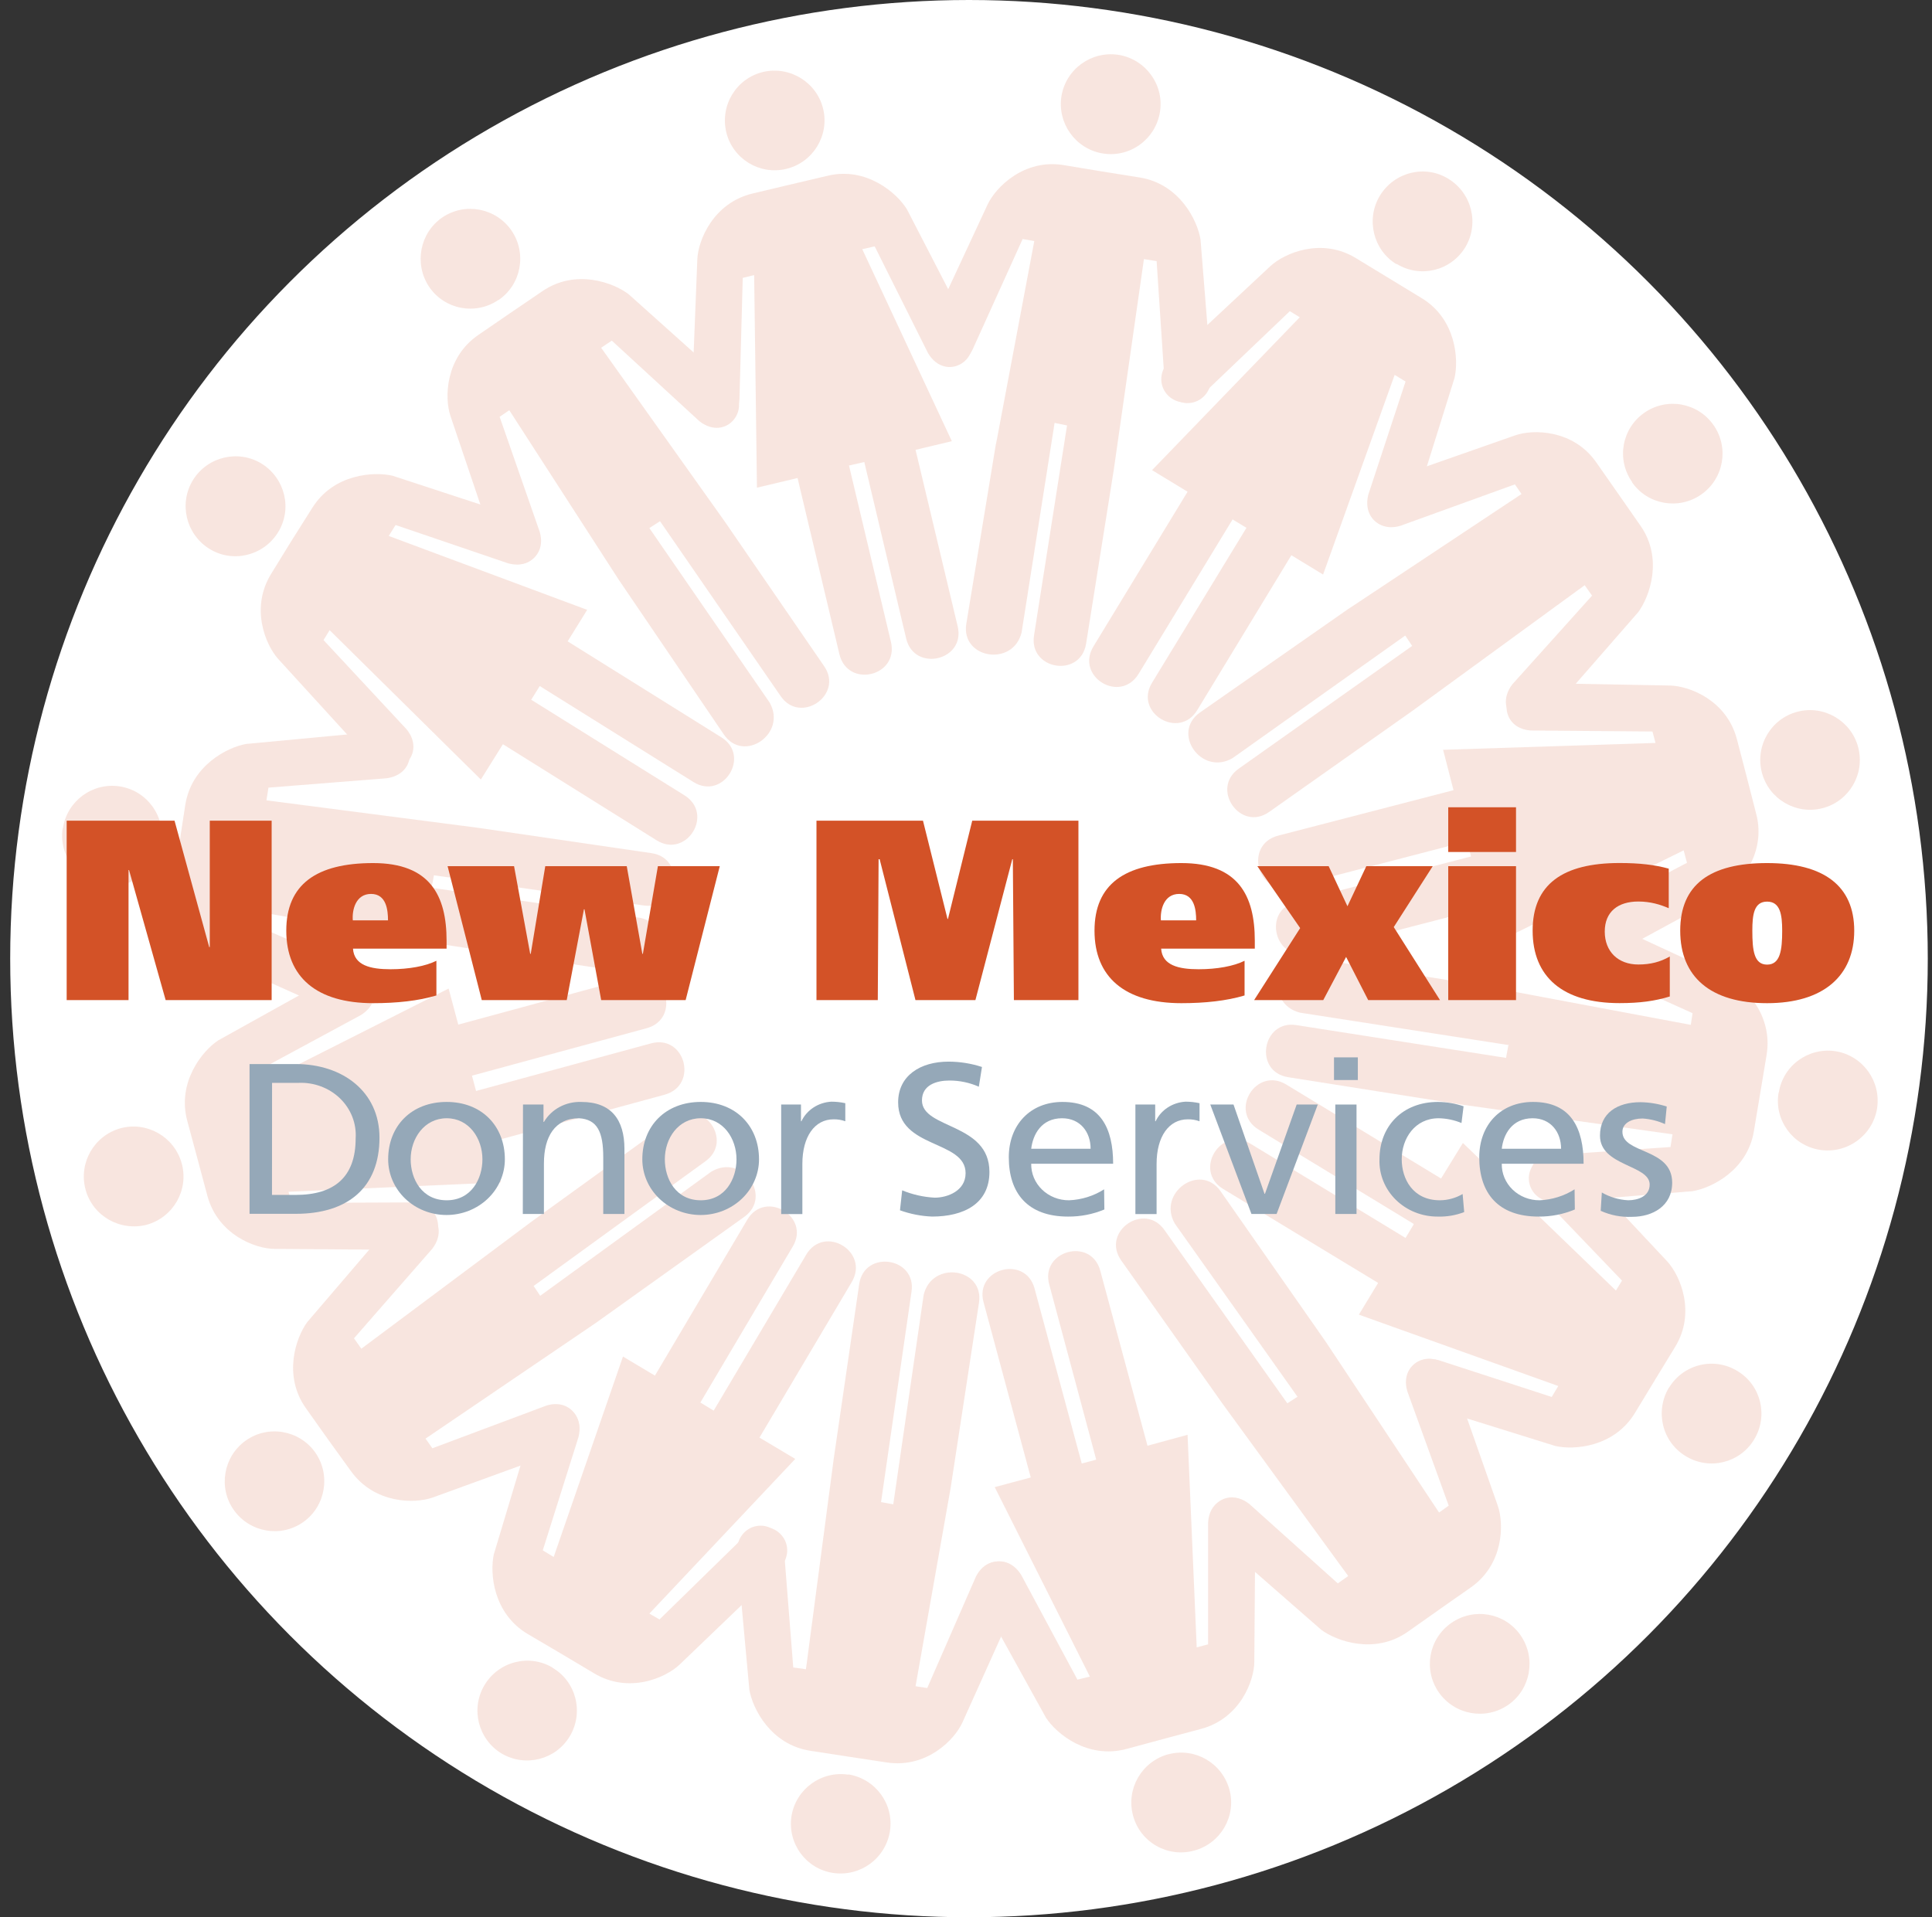 <?xml version="1.0" encoding="UTF-8"?>
<svg xmlns="http://www.w3.org/2000/svg" width="134" height="133" viewBox="0 0 134 133" fill="none">
  <rect x="0" y="0" width="134" height="133" fill="#333333" stroke="none"/>
  <circle cx="67.207" cy="66.5" r="66.5" fill="white"></circle>
  <g opacity="0.15">
    <path d="M73.145 29.337L70.857 43.873C70.259 46.287 66.633 45.688 67.021 43.274L69.062 30.87L69.133 30.535L71.737 16.722L70.928 16.581L67.443 24.28C66.352 26.377 63.465 24.968 64.539 22.695L68.499 14.185C69.062 12.987 71.034 10.996 73.779 11.454L76.331 11.877L79.077 12.317C81.822 12.775 83.054 15.295 83.266 16.616L84.005 25.831C84.286 28.315 81.101 28.809 80.766 26.36L80.221 18.114L79.341 17.973L77.246 32.614L75.328 44.666C74.923 47.062 71.333 46.463 71.72 44.067L74.008 29.513L73.145 29.337Z" fill="#D35227"></path>
    <path d="M76.472 10.644C78.355 10.961 80.133 9.675 80.449 7.79C80.766 5.905 79.481 4.125 77.598 3.808C75.715 3.508 73.937 4.777 73.621 6.662C73.321 8.547 74.589 10.327 76.472 10.644Z" fill="#D35227"></path>
    <path d="M58.89 32.315L61.794 44.525C62.357 46.921 58.802 47.766 58.221 45.388L55.317 33.16L52.501 33.83L52.307 19.083L51.515 19.276L51.287 27.716C51.093 30.077 47.872 29.883 47.995 27.381L48.365 17.99C48.418 16.669 49.474 14.079 52.184 13.427L54.701 12.828L57.394 12.194C60.087 11.542 62.216 13.392 62.903 14.519L67.144 22.73C68.376 24.915 65.613 26.606 64.364 24.492L60.667 17.092L59.805 17.286L66.018 30.605L63.501 31.205L66.423 43.45C66.986 45.828 63.413 46.656 62.85 44.295L59.946 32.05L58.872 32.297L58.89 32.315Z" fill="#D35227"></path>
    <path d="M54.525 11.718C56.391 11.278 57.535 9.392 57.094 7.56C56.654 5.71 54.789 4.565 52.941 4.988C51.075 5.428 49.931 7.296 50.371 9.163C50.811 11.013 52.677 12.159 54.525 11.718Z" fill="#D35227"></path>
    <path d="M97.469 44.085L85.483 52.595C83.318 53.846 81.224 50.833 83.23 49.423L93.526 42.235L93.825 42.041L105.529 34.271L105.072 33.601L97.134 36.473C94.864 37.16 93.861 34.095 96.237 33.302L105.089 30.201C106.339 29.76 109.138 29.796 110.722 32.086L112.2 34.2L113.784 36.473C115.368 38.746 114.418 41.389 113.626 42.464L107.554 49.423C105.952 51.361 103.4 49.423 104.896 47.468L110.422 41.319L109.912 40.596L97.979 49.3L88.017 56.33C86.029 57.722 83.934 54.709 85.923 53.317L97.944 44.807L97.451 44.067L97.469 44.085Z" fill="#D35227"></path>
    <path d="M113.186 33.443C114.26 35.011 116.424 35.399 117.991 34.306C119.557 33.214 119.944 31.064 118.853 29.496C117.762 27.928 115.615 27.541 114.048 28.633C112.482 29.725 112.095 31.875 113.204 33.443H113.186Z" fill="#D35227"></path>
    <path d="M85.501 36.015L78.972 46.745C77.687 48.841 74.572 46.938 75.839 44.842L82.368 34.112L79.904 32.614L90.148 22.008L89.461 21.585L83.354 27.417C81.559 28.95 79.394 26.553 81.26 24.862L88.124 18.449C89.109 17.55 91.661 16.458 94.037 17.902L96.237 19.241L98.613 20.686C100.989 22.131 101.183 24.932 100.884 26.218L98.121 35.046C97.452 37.459 94.319 36.719 94.9 34.323L97.487 26.465L96.73 26.007L91.767 39.856L89.567 38.517L83.037 49.264C81.77 51.343 78.637 49.44 79.904 47.361L86.452 36.614L85.519 36.05L85.501 36.015Z" fill="#D35227"></path>
    <path d="M96.871 18.308C98.507 19.313 100.637 18.784 101.623 17.163C102.608 15.542 102.098 13.41 100.461 12.406C98.842 11.402 96.712 11.93 95.709 13.569C94.724 15.19 95.234 17.339 96.853 18.326L96.871 18.308Z" fill="#D35227"></path>
    <path d="M104.686 72.504L90.165 70.248C87.754 69.649 88.335 66.02 90.746 66.407L103.137 68.434L103.471 68.504L117.27 71.094L117.393 70.284L109.702 66.813C107.59 65.72 109.015 62.831 111.268 63.906L119.786 67.852C121.001 68.416 122.972 70.389 122.532 73.155L122.11 75.693L121.652 78.441C121.212 81.19 118.695 82.423 117.375 82.634L108.17 83.374C105.689 83.674 105.196 80.467 107.625 80.133L115.862 79.569L116.002 78.688L101.377 76.626L89.338 74.724C86.927 74.336 87.543 70.724 89.919 71.112L104.457 73.385L104.615 72.521L104.686 72.504Z" fill="#D35227"></path>
    <path d="M123.359 75.799C123.042 77.684 124.327 79.463 126.21 79.763C128.093 80.062 129.871 78.794 130.188 76.909C130.487 75.023 129.22 73.244 127.337 72.927C125.453 72.627 123.676 73.896 123.377 75.781L123.359 75.799Z" fill="#D35227"></path>
    <path d="M101.711 58.373L89.567 61.527C87.191 62.144 86.275 58.585 88.651 57.968L100.813 54.814L100.091 52.013L114.823 51.537L114.612 50.744L106.181 50.674C103.823 50.533 103.946 47.309 106.463 47.379L115.844 47.555C117.181 47.59 119.768 48.577 120.472 51.291L121.124 53.792L121.81 56.471C122.514 59.166 120.701 61.316 119.592 62.038L111.479 66.443C109.314 67.711 107.589 64.98 109.684 63.694L117.005 59.853L116.776 58.99L103.594 65.474L102.96 62.972L90.781 66.126C88.423 66.725 87.525 63.183 89.866 62.567L102.027 59.413L101.746 58.356L101.711 58.373Z" fill="#D35227"></path>
    <path d="M122.197 53.581C122.672 55.431 124.573 56.541 126.404 56.065C128.252 55.589 129.36 53.704 128.885 51.854C128.41 50.004 126.509 48.894 124.679 49.37C122.831 49.846 121.722 51.731 122.197 53.581Z" fill="#D35227"></path>
    <path d="M89.99 96.889L81.489 84.89C80.24 82.741 83.249 80.626 84.657 82.635L91.856 92.942L92.049 93.224L99.811 104.923L100.48 104.447L97.611 96.519C96.924 94.246 99.987 93.242 100.779 95.62L103.894 104.483C104.316 105.733 104.299 108.517 102.011 110.121L99.899 111.601L97.628 113.204C95.358 114.79 92.718 113.856 91.644 113.063L84.692 106.984C82.756 105.399 84.692 102.826 86.646 104.324L92.788 109.839L93.51 109.328L84.798 97.382L77.758 87.427C76.368 85.436 79.377 83.34 80.768 85.331L89.286 97.347L90.025 96.871L89.99 96.889Z" fill="#D35227"></path>
    <path d="M100.655 112.587C99.088 113.68 98.701 115.829 99.792 117.397C100.884 118.966 103.048 119.353 104.615 118.261C106.181 117.168 106.551 115.001 105.46 113.433C104.368 111.865 102.221 111.495 100.655 112.587Z" fill="#D35227"></path>
    <path d="M98.032 84.89L87.313 78.371C85.201 77.102 87.12 73.966 89.214 75.234L99.95 81.753L101.464 79.287L112.077 89.523L112.499 88.836L106.656 82.74C105.107 80.943 107.501 78.776 109.208 80.643L115.632 87.497C116.529 88.466 117.638 91.039 116.195 93.417L114.84 95.637L113.397 98.016C111.953 100.394 109.173 100.606 107.87 100.306L99.053 97.558C96.641 96.888 97.381 93.752 99.774 94.351L107.624 96.906L108.081 96.148L94.248 91.197L95.585 88.995L84.832 82.476C82.755 81.207 84.656 78.089 86.733 79.34L97.486 85.876L98.049 84.942L98.032 84.89Z" fill="#D35227"></path>
    <path d="M115.756 96.254C114.77 97.893 115.28 100.025 116.917 101.011C118.554 102.016 120.684 101.487 121.669 99.849C122.655 98.21 122.145 96.096 120.508 95.109C118.871 94.105 116.741 94.633 115.756 96.272V96.254Z" fill="#D35227"></path>
    <path d="M61.952 104.377L64.064 89.824C64.645 87.41 68.271 87.956 67.901 90.37L66 102.791L65.948 103.144L63.501 116.975L64.311 117.098L67.69 109.363C68.764 107.249 71.668 108.623 70.612 110.914L66.757 119.477C66.212 120.692 64.258 122.683 61.495 122.26L58.943 121.873L56.197 121.45C53.452 121.027 52.184 118.508 51.973 117.204L51.128 107.989C50.812 105.505 53.997 104.976 54.367 107.425L55.018 115.671L55.898 115.794L57.834 101.135L59.594 89.066C59.964 86.67 63.589 87.216 63.22 89.612L61.108 104.201L61.988 104.36L61.952 104.377Z" fill="#D35227"></path>
    <path d="M58.836 123.107C56.953 122.825 55.193 124.111 54.894 125.996C54.612 127.881 55.897 129.643 57.78 129.925C59.664 130.207 61.424 128.921 61.723 127.036C62.022 125.15 60.719 123.389 58.836 123.089V123.107Z" fill="#D35227"></path>
    <path d="M76.032 101.258L72.776 89.118C72.124 86.757 75.68 85.788 76.313 88.149L79.587 100.289L82.368 99.531L83.001 114.278L83.793 114.067V105.627C83.899 103.266 87.12 103.355 87.067 105.874L86.997 115.265C86.997 116.586 86.011 119.212 83.301 119.934L80.801 120.603L78.126 121.326C75.433 122.048 73.269 120.269 72.547 119.159L68.076 111.072C66.792 108.922 69.502 107.16 70.822 109.239L74.729 116.516L75.592 116.304L68.992 103.161L71.491 102.491L68.217 90.334C67.584 87.991 71.121 87.039 71.755 89.383L75.028 101.522L76.085 101.24L76.032 101.258Z" fill="#D35227"></path>
    <path d="M81.012 121.696C79.182 122.207 78.091 124.092 78.584 125.942C79.076 127.792 80.977 128.885 82.825 128.374C84.673 127.88 85.764 125.977 85.272 124.145C84.761 122.295 82.878 121.203 81.03 121.696H81.012Z" fill="#D35227"></path>
    <path d="M37.435 89.912L49.333 81.278C51.48 79.992 53.609 82.987 51.62 84.415L41.413 91.709L41.131 91.903L29.515 99.796L29.99 100.466L37.892 97.506C40.145 96.801 41.184 99.849 38.825 100.677L30.008 103.884C28.758 104.324 25.977 104.324 24.34 102.051L22.827 99.955L21.225 97.699C19.606 95.427 20.521 92.784 21.313 91.709L27.315 84.697C28.881 82.741 31.468 84.661 29.99 86.617L24.552 92.837L25.062 93.559L36.907 84.714L46.798 77.561C48.769 76.151 50.899 79.147 48.928 80.556L37.012 89.207L37.505 89.947L37.435 89.912Z" fill="#D35227"></path>
    <path d="M21.859 100.748C20.75 99.197 18.585 98.827 17.037 99.937C15.488 101.047 15.118 103.214 16.227 104.765C17.336 106.315 19.5 106.685 21.049 105.575C22.598 104.465 22.95 102.298 21.859 100.748Z" fill="#D35227"></path>
    <path d="M49.508 97.84L55.915 87.039C57.164 84.925 60.315 86.81 59.083 88.924L52.676 99.725L55.158 101.205L45.038 111.935L45.742 112.34L51.779 106.438C53.556 104.887 55.739 107.266 53.908 108.975L47.132 115.476C46.164 116.392 43.612 117.52 41.201 116.075L38.984 114.754L36.59 113.344C34.196 111.917 33.968 109.133 34.249 107.829L36.907 98.985C37.54 96.571 40.708 97.276 40.128 99.672L37.646 107.548L38.403 108.006L43.208 94.104L45.425 95.426L51.832 84.608C53.081 82.511 56.232 84.396 54.982 86.475L48.576 97.293L49.508 97.857V97.84Z" fill="#D35227"></path>
    <path d="M38.333 115.688C36.696 114.701 34.566 115.265 33.598 116.904C32.63 118.542 33.158 120.657 34.795 121.643C36.449 122.612 38.561 122.066 39.529 120.428C40.497 118.789 39.969 116.657 38.315 115.688H38.333Z" fill="#D35227"></path>
    <path d="M29.902 61.58L44.44 63.677C46.869 64.258 46.323 67.888 43.894 67.518L31.486 65.632L31.152 65.579L17.318 63.148L17.195 63.959L24.921 67.324C27.033 68.381 25.661 71.306 23.39 70.249L14.836 66.408C13.622 65.861 11.633 63.923 12.038 61.157L12.425 58.602L12.848 55.854C13.27 53.105 15.769 51.837 17.072 51.608L26.259 50.744C28.758 50.427 29.269 53.616 26.84 53.986L18.62 54.638L18.48 55.519L33.141 57.422L45.197 59.184C47.608 59.554 47.045 63.166 44.651 62.813L30.096 60.717L29.937 61.58H29.902Z" fill="#D35227"></path>
    <path d="M4.347 57.457C4.065 59.342 5.367 61.104 7.251 61.386C9.134 61.686 10.894 60.382 11.193 58.479C11.475 56.594 10.172 54.832 8.289 54.55C6.406 54.268 4.646 55.572 4.364 57.457" fill="#D35227"></path>
    <path d="M33.035 75.676L45.144 72.381C47.52 71.729 48.47 75.288 46.094 75.94L33.985 79.235L34.742 82.019L20.011 82.671L20.222 83.446L28.67 83.411C31.028 83.534 30.958 86.758 28.424 86.705L19.043 86.635C17.723 86.635 15.1 85.648 14.379 82.935L13.71 80.433L12.988 77.755C12.267 75.059 14.044 72.892 15.136 72.17L23.214 67.677C25.361 66.373 27.121 69.087 25.044 70.408L17.776 74.337L18.004 75.2L31.116 68.576L31.785 71.077L43.912 67.783C46.252 67.148 47.203 70.672 44.862 71.324L32.736 74.619L33.017 75.676H33.035Z" fill="#D35227"></path>
    <path d="M5.931 82.512C6.424 84.362 8.342 85.436 10.173 84.961C12.021 84.45 13.112 82.547 12.602 80.697C12.091 78.865 10.208 77.772 8.36 78.266C6.53 78.776 5.438 80.662 5.931 82.512Z" fill="#D35227"></path>
    <path d="M45.038 36.632L53.38 48.736C54.612 50.903 51.568 52.982 50.195 50.938L43.137 40.543L42.944 40.261L35.323 28.457L34.654 28.915L37.435 36.896C38.104 39.169 35.024 40.138 34.249 37.759L31.239 28.844C30.817 27.576 30.888 24.792 33.193 23.224L35.323 21.761L37.628 20.193C39.934 18.625 42.556 19.612 43.595 20.405L50.477 26.571C52.395 28.192 50.424 30.73 48.505 29.214L42.433 23.629L41.694 24.122L50.265 36.174L57.164 46.217C58.537 48.225 55.492 50.286 54.137 48.278L45.777 36.156L45.038 36.632Z" fill="#D35227"></path>
    <path d="M34.585 20.81C36.151 19.736 36.556 17.586 35.482 16C34.409 14.432 32.261 14.009 30.677 15.084C29.111 16.159 28.706 18.308 29.762 19.894C30.836 21.48 32.983 21.885 34.567 20.81H34.585Z" fill="#D35227"></path>
    <path d="M36.819 48.525L47.467 55.167C49.561 56.471 47.607 59.589 45.531 58.286L34.883 51.626L33.351 54.075L22.862 43.715L22.439 44.402L28.195 50.586C29.708 52.401 27.297 54.533 25.625 52.648L19.289 45.706C18.409 44.719 17.335 42.147 18.831 39.768L20.186 37.566L21.665 35.222C23.143 32.861 25.942 32.703 27.227 33.002L35.991 35.874C38.403 36.579 37.628 39.715 35.252 39.081L27.438 36.42L26.962 37.178L40.726 42.305L39.371 44.49L50.036 51.15C52.095 52.436 50.16 55.537 48.1 54.251L37.435 47.591L36.854 48.525H36.819Z" fill="#D35227"></path>
    <path d="M19.272 36.949C20.293 35.328 19.782 33.196 18.163 32.174C16.544 31.169 14.415 31.663 13.394 33.284C12.39 34.905 12.883 37.037 14.502 38.059C16.122 39.08 18.251 38.569 19.272 36.949Z" fill="#D35227"></path>
  </g>
  <path d="M4.624 56.929H12.105L14.511 65.701H14.549V56.929H18.841V69.376H11.489L8.949 60.352H8.915V69.376H4.624V56.929Z" fill="#D35227"></path>
  <path d="M24.483 65.808C24.561 66.969 25.697 67.236 27.079 67.236C28.366 67.236 29.524 67.022 30.268 66.648V69.055C29.02 69.429 27.526 69.59 25.882 69.59C21.948 69.59 19.856 67.771 19.856 64.562C19.856 61.352 21.944 59.871 25.882 59.871C29.821 59.871 30.974 62.118 30.974 65.257V65.808H24.483V65.808ZM26.911 63.846C26.911 63.134 26.799 62.011 25.736 62.011C24.673 62.011 24.41 63.117 24.47 63.846H26.915H26.911Z" fill="#D35227"></path>
  <path d="M36.773 66.167H36.811L37.819 60.085H43.47L44.551 66.167H44.589L45.631 60.085H49.922L47.555 69.376H41.697L40.539 63.081H40.5L39.308 69.376H33.415L31.044 60.085H35.654L36.773 66.167Z" fill="#D35227"></path>
  <path d="M56.629 56.929H64.016L65.716 63.743H65.75L67.433 56.929H74.798V69.376H70.322L70.249 59.604H70.21L67.653 69.376H63.495L61.011 59.604H60.938L60.882 69.376H56.629V56.929Z" fill="#D35227"></path>
  <path d="M80.535 65.808C80.613 66.969 81.749 67.236 83.131 67.236C84.418 67.236 85.576 67.022 86.321 66.648V69.055C85.072 69.429 83.579 69.59 81.939 69.59C78 69.59 75.913 67.771 75.913 64.562C75.913 61.352 78 59.871 81.939 59.871C85.877 59.871 87.031 62.118 87.031 65.257V65.808H80.54H80.535ZM82.963 63.846C82.963 63.134 82.851 62.011 81.788 62.011C80.725 62.011 80.462 63.117 80.518 63.846H82.963V63.846Z" fill="#D35227"></path>
  <path d="M92.153 60.085L93.457 62.867L94.766 60.085H99.372L96.668 64.311L99.875 69.376H94.895L93.363 66.381L91.779 69.376H86.984L90.177 64.381L87.207 60.085H92.153Z" fill="#D35227"></path>
  <path d="M105.148 59.102H100.447V56H105.148V59.102ZM100.447 60.086H105.148V69.376H100.447V60.086Z" fill="#D35227"></path>
  <path d="M115.814 69.125C114.768 69.446 113.726 69.586 112.327 69.586C108.389 69.586 106.301 67.767 106.301 64.558C106.301 61.348 108.389 59.867 112.327 59.867C113.726 59.867 114.768 59.991 115.741 60.258V63.002C115.16 62.751 114.475 62.538 113.632 62.538C112.233 62.538 111.303 63.233 111.303 64.624C111.303 66.014 112.233 66.907 113.632 66.907C114.471 66.907 115.16 66.73 115.814 66.352V69.117V69.125Z" fill="#D35227"></path>
  <path d="M122.563 59.871C126.48 59.871 128.606 61.439 128.606 64.562C128.606 67.684 126.48 69.59 122.563 69.59C118.646 69.59 116.537 67.771 116.537 64.562C116.537 61.352 118.624 59.871 122.563 59.871ZM122.563 66.915C123.476 66.915 123.609 65.915 123.609 64.562C123.609 63.455 123.476 62.545 122.563 62.545C121.65 62.545 121.539 63.455 121.539 64.562C121.539 65.915 121.65 66.915 122.563 66.915Z" fill="#D35227"></path>
  <path d="M17.308 73.813H20.517C23.75 73.813 26.32 75.716 26.32 78.917C26.32 82.398 24.108 84.202 20.517 84.202H17.308V73.813ZM18.864 82.891H20.505C23.184 82.891 24.667 81.655 24.667 78.975C24.702 78.466 24.623 77.955 24.437 77.476C24.251 76.997 23.96 76.561 23.585 76.197C23.21 75.833 22.758 75.549 22.26 75.363C21.761 75.177 21.227 75.093 20.693 75.118H18.87L18.864 82.891Z" fill="#95A8B8"></path>
  <path d="M30.981 76.441C33.411 76.441 35.016 78.112 35.016 80.421C35.016 81.445 34.589 82.428 33.83 83.152C33.071 83.877 32.042 84.284 30.969 84.284C29.895 84.284 28.866 83.877 28.107 83.152C27.348 82.428 26.922 81.445 26.922 80.421C26.922 78.1 28.544 76.441 30.981 76.441ZM30.981 83.263C32.694 83.263 33.46 81.772 33.46 80.421C33.46 78.976 32.536 77.573 30.981 77.573C29.425 77.573 28.483 78.976 28.483 80.421C28.483 81.772 29.249 83.263 30.981 83.263Z" fill="#95A8B8"></path>
  <path d="M36.274 76.621H37.696V77.828H37.726C37.984 77.391 38.363 77.03 38.822 76.785C39.281 76.541 39.801 76.422 40.327 76.442C42.387 76.442 43.31 77.665 43.31 79.701V84.214H41.84V80.281C41.84 78.541 41.439 77.648 40.157 77.573C38.492 77.573 37.726 78.855 37.726 80.699V84.214H36.261L36.274 76.621Z" fill="#95A8B8"></path>
  <path d="M48.603 76.441C51.033 76.441 52.644 78.112 52.644 80.421C52.644 81.445 52.217 82.428 51.458 83.152C50.7 83.877 49.67 84.284 48.597 84.284C47.523 84.284 46.494 83.877 45.735 83.152C44.976 82.428 44.55 81.445 44.55 80.421C44.55 78.1 46.172 76.441 48.603 76.441ZM48.603 83.263C50.316 83.263 51.082 81.772 51.082 80.421C51.082 78.976 50.164 77.573 48.603 77.573C47.041 77.573 46.111 78.976 46.111 80.421C46.111 81.772 46.871 83.263 48.603 83.263Z" fill="#95A8B8"></path>
  <path d="M54.181 76.621H55.554V77.781H55.585C55.768 77.395 56.059 77.064 56.425 76.825C56.791 76.586 57.219 76.447 57.663 76.423C57.988 76.423 58.312 76.458 58.629 76.528V77.781C58.369 77.687 58.093 77.642 57.815 77.647C56.508 77.647 55.651 78.836 55.651 80.739V84.219H54.181V76.621Z" fill="#95A8B8"></path>
  <path d="M67.89 75.385C67.25 75.101 66.553 74.954 65.848 74.956C64.973 74.956 63.946 75.252 63.946 76.336C63.946 78.332 68.625 77.874 68.625 81.296C68.625 83.512 66.832 84.393 64.645 84.393C63.884 84.362 63.133 84.215 62.421 83.958L62.573 82.572C63.289 82.868 64.054 83.041 64.833 83.082C65.72 83.082 66.972 82.607 66.972 81.383C66.972 79.063 62.293 79.701 62.293 76.47C62.293 74.625 63.825 73.645 65.787 73.645C66.577 73.646 67.361 73.772 68.108 74.016L67.89 75.385Z" fill="#95A8B8"></path>
  <path d="M76.597 83.901C75.804 84.232 74.947 84.4 74.081 84.394C71.262 84.394 69.968 82.752 69.968 80.281C69.968 78.037 71.45 76.441 73.692 76.441C76.348 76.441 77.205 78.292 77.205 80.728H71.523C71.517 81.06 71.58 81.39 71.709 81.698C71.838 82.007 72.031 82.288 72.276 82.524C72.52 82.76 72.812 82.947 73.134 83.074C73.455 83.201 73.8 83.265 74.148 83.263C75.016 83.227 75.857 82.964 76.579 82.503L76.597 83.901ZM75.643 79.69C75.643 78.53 74.926 77.573 73.662 77.573C72.228 77.573 71.639 78.704 71.523 79.69H75.643Z" fill="#95A8B8"></path>
  <path d="M78.749 76.621H80.122V77.781H80.152C80.336 77.395 80.626 77.064 80.993 76.825C81.359 76.586 81.787 76.447 82.23 76.423C82.556 76.423 82.88 76.458 83.197 76.528V77.781C82.936 77.687 82.66 77.642 82.382 77.647C81.076 77.647 80.219 78.836 80.219 80.739V84.219H78.749V76.621Z" fill="#95A8B8"></path>
  <path d="M88.543 84.213H86.799L83.943 76.621H85.554L87.705 82.816H87.735L89.935 76.621H91.399L88.543 84.213Z" fill="#95A8B8"></path>
  <path d="M94.177 74.921H92.524V73.349H94.177V74.921ZM92.615 76.621H94.086V84.213H92.615V76.621Z" fill="#95A8B8"></path>
  <path d="M101.366 77.903C100.865 77.695 100.326 77.582 99.78 77.573C98.139 77.573 97.221 78.97 97.221 80.421C97.221 81.772 97.987 83.263 99.871 83.263C100.427 83.258 100.972 83.108 101.445 82.828L101.554 84.081C100.976 84.305 100.355 84.412 99.731 84.394C99.188 84.398 98.65 84.297 98.149 84.098C97.648 83.898 97.195 83.604 96.816 83.233C96.438 82.862 96.141 82.421 95.946 81.938C95.75 81.454 95.659 80.938 95.678 80.421C95.678 78.1 97.3 76.441 99.731 76.441C100.338 76.445 100.94 76.547 101.511 76.743L101.366 77.903Z" fill="#95A8B8"></path>
  <path d="M109.228 83.901C108.437 84.232 107.582 84.4 106.718 84.394C103.893 84.394 102.598 82.752 102.598 80.281C102.598 78.037 104.081 76.441 106.329 76.441C108.979 76.441 109.836 78.292 109.836 80.728H104.16C104.154 81.06 104.217 81.389 104.345 81.697C104.474 82.005 104.666 82.286 104.91 82.522C105.154 82.758 105.445 82.945 105.766 83.072C106.087 83.2 106.432 83.264 106.779 83.263C107.647 83.227 108.488 82.964 109.21 82.503L109.228 83.901ZM108.274 79.69C108.274 78.53 107.557 77.573 106.299 77.573C104.865 77.573 104.269 78.704 104.16 79.69H108.274Z" fill="#95A8B8"></path>
  <path d="M111.1 82.723C111.652 83.043 112.278 83.229 112.923 83.262C113.591 83.262 114.418 82.996 114.418 82.172C114.418 80.791 110.972 80.907 110.972 78.779C110.972 77.201 112.187 76.459 113.78 76.459C114.4 76.468 115.015 76.57 115.602 76.76L115.481 77.978C114.994 77.758 114.469 77.626 113.931 77.59C113.19 77.59 112.528 77.891 112.528 78.512C112.528 80.061 115.979 79.614 115.979 82.044C115.979 83.663 114.618 84.411 113.202 84.411C112.45 84.446 111.701 84.302 111.021 83.993L111.1 82.723Z" fill="#95A8B8"></path>
</svg>
